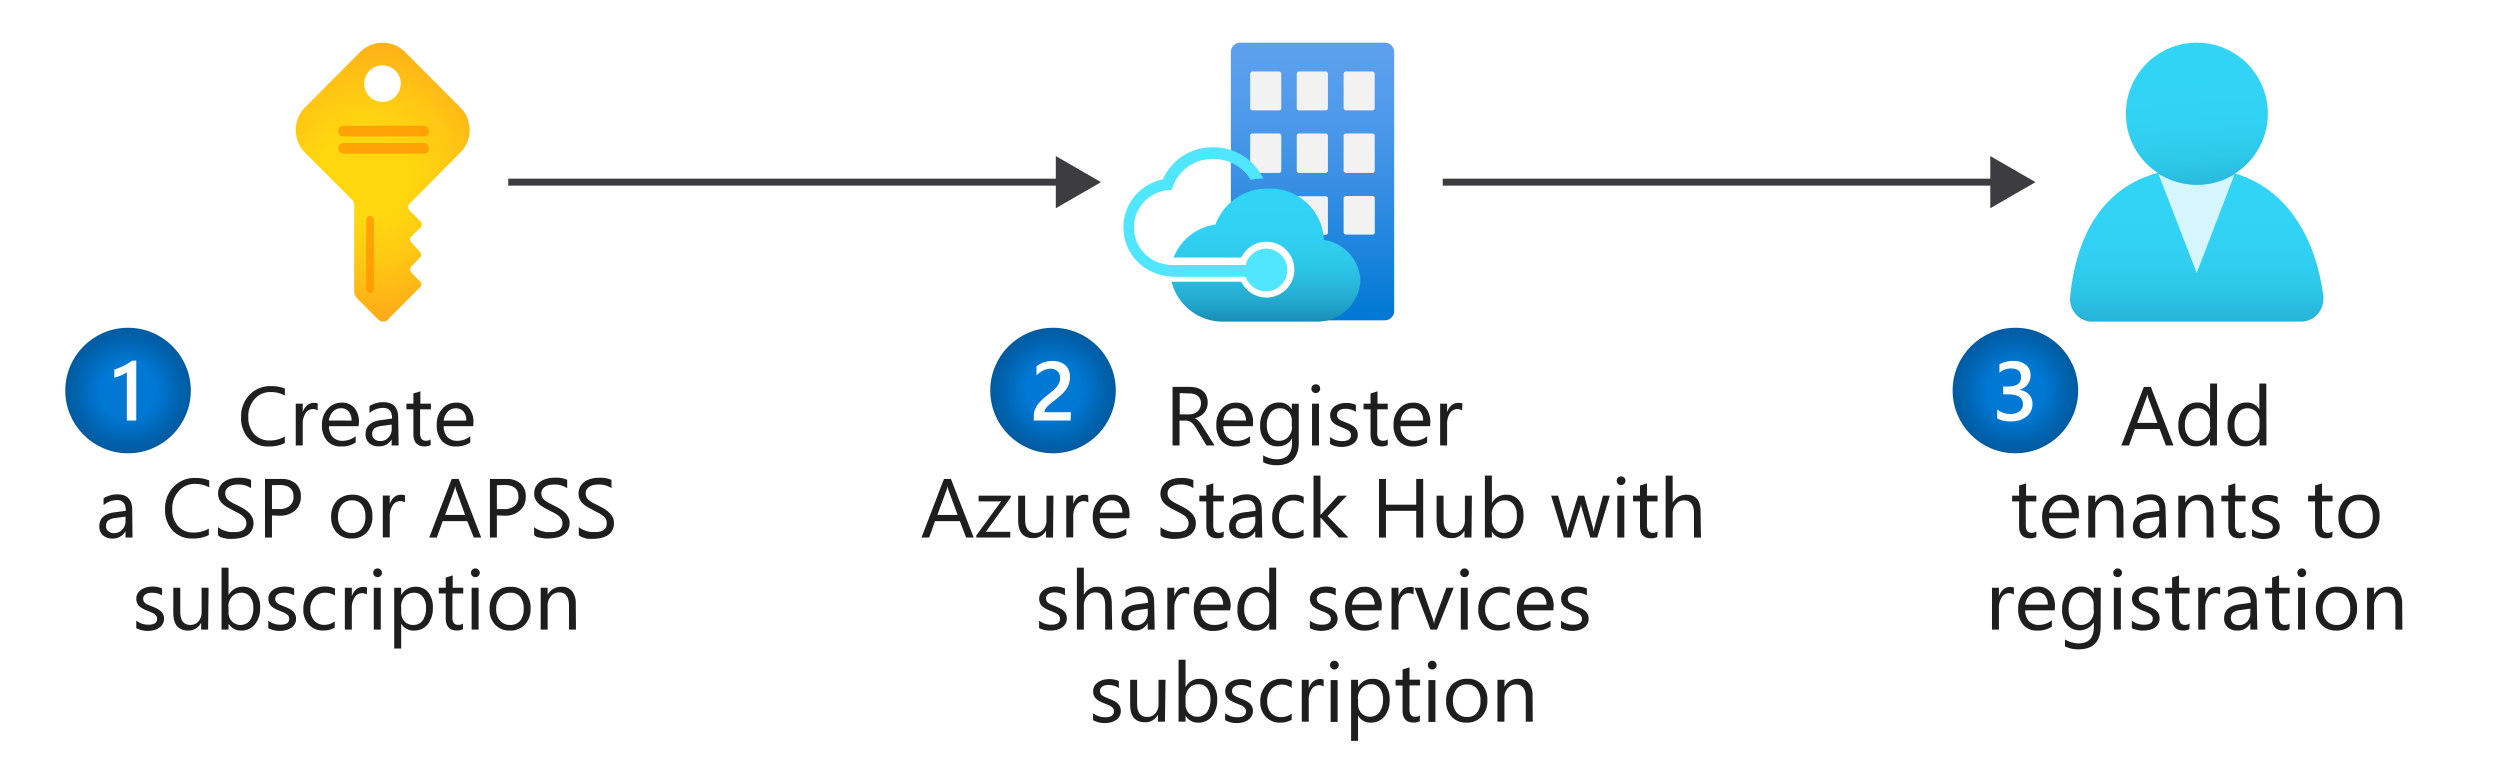 <svg xmlns="http://www.w3.org/2000/svg" xmlns:xlink="http://www.w3.org/1999/xlink" viewBox="0 0 358.49 110">
  <defs>
    <radialGradient id="radial-gradient" cx="18.36" cy="56" r="9" gradientUnits="userSpaceOnUse">
      <stop offset="0.45" stop-color="#0078d4"/>
      <stop offset="0.81" stop-color="#0063af"/>
      <stop offset="1" stop-color="#005ba1"/>
    </radialGradient>
    <radialGradient id="radial-gradient-2" cx="151" xlink:href="#radial-gradient"/>
    <radialGradient id="radial-gradient-3" cx="289" xlink:href="#radial-gradient"/>
    <radialGradient id="radial-gradient-4" cx="18.18" cy="439.47" r="24.8" gradientTransform="matrix(0.94, 0, 0, -0.94, 35.31, 438.32)" gradientUnits="userSpaceOnUse">
      <stop offset="0.27" stop-color="#ffd70f"/>
      <stop offset="0.49" stop-color="#ffcb12"/>
      <stop offset="0.88" stop-color="#feac19"/>
      <stop offset="1" stop-color="#fea11b"/>
    </radialGradient>
    <linearGradient id="linear-gradient" x1="188.18" y1="477.88" x2="188.18" y2="438.1" gradientTransform="matrix(1, 0, 0, -1, 0, 484)" gradientUnits="userSpaceOnUse">
      <stop offset="0" stop-color="#5ea0ef"/>
      <stop offset="0.18" stop-color="#559cec"/>
      <stop offset="0.47" stop-color="#3c91e5"/>
      <stop offset="0.84" stop-color="#1380da"/>
      <stop offset="1" stop-color="#0078d4"/>
    </linearGradient>
    <linearGradient id="linear-gradient-2" x1="181.53" y1="437.67" x2="181.53" y2="456.95" gradientTransform="matrix(1, 0, 0, -1, 0, 484)" gradientUnits="userSpaceOnUse">
      <stop offset="0" stop-color="#198ab3"/>
      <stop offset="0.14" stop-color="#22a5cb"/>
      <stop offset="0.3" stop-color="#29bade"/>
      <stop offset="0.47" stop-color="#2ec9eb"/>
      <stop offset="0.68" stop-color="#31d1f3"/>
      <stop offset="1" stop-color="#32d4f5"/>
    </linearGradient>
    <linearGradient id="linear-gradient-3" x1="315" y1="462.59" x2="315" y2="432.44" gradientTransform="matrix(1, 0, 0, -1, 0, 484)" gradientUnits="userSpaceOnUse">
      <stop offset="0.22" stop-color="#32d4f5"/>
      <stop offset="0.47" stop-color="#31d1f3"/>
      <stop offset="0.63" stop-color="#2ec9eb"/>
      <stop offset="0.77" stop-color="#29bade"/>
      <stop offset="0.89" stop-color="#22a5cb"/>
      <stop offset="1" stop-color="#198ab3"/>
    </linearGradient>
    <linearGradient id="linear-gradient-4" x1="314.13" y1="478.77" x2="316.33" y2="451.39" xlink:href="#linear-gradient-3"/>
  </defs>
  <g id="Shapes">
    <rect width="358.49" height="110" fill="#fff"/>
    <g>
      <line x1="72.88" y1="26.12" x2="152.5" y2="26.12" fill="none" stroke="#3c3c41" stroke-miterlimit="10"/>
      <polygon points="151.4 29.86 157.88 26.12 151.4 22.38 151.4 29.86" fill="#3c3c41"/>
    </g>
    <g>
      <line x1="206.88" y1="26.12" x2="286.5" y2="26.12" fill="none" stroke="#3c3c41" stroke-miterlimit="10"/>
      <polygon points="285.4 29.86 291.88 26.12 285.4 22.38 285.4 29.86" fill="#3c3c41"/>
    </g>
    <g>
      <circle cx="18.36" cy="56" r="9" fill="url(#radial-gradient)"/>
      <path d="M19.54,51.71V60.3H18.19V53.38a4.78,4.78,0,0,1-.8.44,5.5,5.5,0,0,1-1,.33V53c.23-.08.45-.15.66-.24s.42-.17.62-.27.41-.22.62-.34.43-.27.65-.43Z" fill="#fff"/>
    </g>
    <g>
      <circle cx="151" cy="56" r="9" fill="url(#radial-gradient-2)"/>
      <path d="M153.52,60.3h-5.28v-.65a2.67,2.67,0,0,1,.11-.75,3.5,3.5,0,0,1,.3-.65,3.54,3.54,0,0,1,.44-.58c.17-.18.35-.36.54-.53s.39-.33.59-.49l.58-.48c.18-.15.35-.3.5-.45a3.94,3.94,0,0,0,.38-.45,2.3,2.3,0,0,0,.24-.5,1.69,1.69,0,0,0,.09-.56,1.52,1.52,0,0,0-.1-.59,1.22,1.22,0,0,0-.29-.41,1.12,1.12,0,0,0-.44-.25,1.59,1.59,0,0,0-.55-.09,2.58,2.58,0,0,0-1,.24,3.67,3.67,0,0,0-1,.72v-1.3a3.85,3.85,0,0,1,.52-.34,3,3,0,0,1,.55-.24,2.68,2.68,0,0,1,.59-.14,3.47,3.47,0,0,1,.66-.05,3.33,3.33,0,0,1,1,.15,2.1,2.1,0,0,1,.79.44,1.89,1.89,0,0,1,.51.72,2.59,2.59,0,0,1,.18,1,2.86,2.86,0,0,1-.13.91,2.53,2.53,0,0,1-.36.76,3.5,3.5,0,0,1-.56.67c-.21.21-.46.43-.73.65l-.67.54a6.57,6.57,0,0,0-.61.51,2.78,2.78,0,0,0-.44.49.93.93,0,0,0-.16.51v0h3.79Z" fill="#fff"/>
    </g>
    <g>
      <circle cx="289" cy="56" r="9" fill="url(#radial-gradient-3)"/>
      <path d="M286.39,60V58.71a2.86,2.86,0,0,0,1.85.65,2.11,2.11,0,0,0,1.34-.38,1.22,1.22,0,0,0,.5-1c0-1-.73-1.43-2.18-1.43h-.65V55.43h.62c1.29,0,1.94-.45,1.94-1.35s-.51-1.24-1.52-1.24a2.42,2.42,0,0,0-1.58.61V52.24a4.05,4.05,0,0,1,2-.48,2.74,2.74,0,0,1,1.79.56,1.8,1.8,0,0,1,.67,1.44,2.06,2.06,0,0,1-1.68,2.14v0a2.23,2.23,0,0,1,1.43.63,1.93,1.93,0,0,1,.53,1.37,2.24,2.24,0,0,1-.85,1.83,3.44,3.44,0,0,1-2.24.69A3.83,3.83,0,0,1,286.39,60Z" fill="#fff"/>
    </g>
    <g>
      <path id="e3d1e58c-f78e-4fb5-9857-0c9331da9979" d="M66,21.89a4.6,4.6,0,0,0,0-6.5h0l-7.9-7.92a4.57,4.57,0,0,0-6.46,0l0,0h0l-7.9,7.92a4.64,4.64,0,0,0,0,6.5l6.66,6.65a1.36,1.36,0,0,1,.38.91V41.7a1.51,1.51,0,0,0,.44,1.1l3,3a1,1,0,0,0,1.41.05s0,0,0-.05l2.91-2.91h0l1.7-1.7a.57.57,0,0,0,0-.82l0,0L59,39.1a.66.66,0,0,1,0-.91l0,0,1.22-1.24a.57.57,0,0,0,0-.82l0,0L59,34.77a.61.61,0,0,1,0-.87l0,0,1.33-1.3a.59.59,0,0,0,0-.82l0,0L58.57,30v-.62ZM54.87,9.37A2.62,2.62,0,1,1,52.23,12,2.6,2.6,0,0,1,54.8,9.37h.07Z" fill="url(#radial-gradient-4)"/>
      <path id="a21a8f7a-61cc-4035-8449-e5c8fe4d4d5e" d="M52.78,41.9h0a.56.56,0,0,0,.76-.19.54.54,0,0,0,.08-.28V31.56a.59.59,0,0,0-.24-.49h0a.55.55,0,0,0-.77.15.59.59,0,0,0-.1.34v9.87A.61.61,0,0,0,52.78,41.9Z" fill="#ff9300" opacity="0.75" style="isolation: isolate"/>
      <rect id="ecd3189c-fb1e-4a0e-a2b6-ba2f11dda484" x="48.5" y="18.03" width="13" height="1.53" rx="0.71" fill="#ff9300" opacity="0.75" style="isolation: isolate"/>
      <rect id="a1949a3c-4818-4bd1-b236-0d970b92fc62" x="48.5" y="20.51" width="13" height="1.53" rx="0.71" fill="#ff9300" opacity="0.75" style="isolation: isolate"/>
    </g>
    <g id="b1186d34-5ca3-4e43-992d-40ecef5e891b">
      <g>
        <path d="M198.54,6.12H177.85a1.34,1.34,0,0,0-1.35,1.32V36.93a24.78,24.78,0,0,1,3.36-2.37h3.92L186,37.45v4.37l-2.74,2-3.8-.47-2.91-2.74v4a1.34,1.34,0,0,0,1.35,1.32h20.69a1.33,1.33,0,0,0,1.33-1.32V7.44A1.33,1.33,0,0,0,198.54,6.12Z" fill="url(#linear-gradient)"/>
        <path id="af47f827-8b1b-4acd-8974-8eafe35490c9" d="M179.6,10.25h3.8a.33.33,0,0,1,.33.33h0V15.5a.33.33,0,0,1-.33.33h-3.8a.33.33,0,0,1-.33-.33h0V10.58a.33.33,0,0,1,.33-.33Zm6.68,0h3.81a.33.33,0,0,1,.33.33h0V15.5a.33.33,0,0,1-.33.33h-3.81a.33.33,0,0,1-.33-.33h0V10.58a.33.33,0,0,1,.33-.33Zm6.71,0h3.81a.33.33,0,0,1,.33.33h0V15.5a.33.33,0,0,1-.33.33H193a.33.33,0,0,1-.33-.33h0V10.58a.33.33,0,0,1,.33-.33ZM179.6,19.14h3.8a.33.33,0,0,1,.33.33h0v5a.33.33,0,0,1-.33.33h-3.8a.33.33,0,0,1-.33-.33h0V19.52a.32.32,0,0,1,.28-.38Zm6.68,0h3.81a.33.33,0,0,1,.33.33h0v5a.33.33,0,0,1-.33.33h-3.81a.33.33,0,0,1-.33-.33h0V19.52a.34.34,0,0,1,.28-.38Zm6.71,0h3.81a.33.33,0,0,1,.33.33h0v5a.33.33,0,0,1-.33.33H193a.33.33,0,0,1-.33-.33h0V19.52a.33.33,0,0,1,.28-.38Zm-13.39,9h3.8a.34.34,0,0,1,.33.34h0v4.86a.33.33,0,0,1-.33.33h-3.8a.33.33,0,0,1-.33-.33V28.45A.33.33,0,0,1,179.6,28.11Zm6.68,0h3.81a.34.34,0,0,1,.33.34h0v4.86a.33.33,0,0,1-.33.33h-3.81a.33.33,0,0,1-.33-.33h0V28.45A.34.34,0,0,1,186.28,28.11Zm0,8.94h3.81a.33.33,0,0,1,.33.33h0v7.27a.33.33,0,0,1-.33.33h-3.81a.33.33,0,0,1-.33-.33V37.38a.33.33,0,0,1,.33-.33ZM193,28.11h3.81a.34.34,0,0,1,.33.34h0v4.86a.33.33,0,0,1-.33.33H193a.33.33,0,0,1-.33-.33h0V28.45A.34.34,0,0,1,193,28.11Z" fill="#f2f2f2"/>
        <path d="M181.58,35.67A3.07,3.07,0,0,0,178.65,38H168a6.61,6.61,0,0,0-.19,1.53v.14h10.82a3,3,0,1,0,2.93-4Z" fill="#50e6ff"/>
        <path d="M189.85,34.4a7.7,7.7,0,0,0-8-7.35,7.88,7.88,0,0,0-7.56,5.15,7.53,7.53,0,0,0-6,4.73H178A4,4,0,1,1,178,40.4H168a7.56,7.56,0,0,0,7.51,5.72h13.42a6.22,6.22,0,0,0,6.14-5.72A6.13,6.13,0,0,0,189.85,34.4Z" fill="url(#linear-gradient-2)"/>
        <path d="M181.58,35.67A3.07,3.07,0,0,0,178.65,38H168a5.91,5.91,0,0,1-1.11-.14,5.36,5.36,0,0,1,.59-10.59H168l.17-.47a6,6,0,0,1,5.81-4,6.22,6.22,0,0,1,5.38,3,7.11,7.11,0,0,1,1.78-.21,7.87,7.87,0,0,0-7.09-4.47,7.74,7.74,0,0,0-7.3,4.61,7,7,0,0,0-.55,13.61h0a4.87,4.87,0,0,0,1.73.28h10.7a3.05,3.05,0,1,0,2.93-3.95Z" fill="#50e6ff"/>
      </g>
    </g>
    <g>
      <path d="M329.93,46.12a3.23,3.23,0,0,0,3.23-3.22h0a1.21,1.21,0,0,0,0-.38C331.87,32.36,326.11,24.1,315,24.1s-17,7-18.15,18.44a3.25,3.25,0,0,0,2.87,3.58h30.21Z" fill="url(#linear-gradient-3)"/>
      <path d="M315,26.5a10.17,10.17,0,0,1-5.51-1.63L315,39.14,320.42,25A10.07,10.07,0,0,1,315,26.5Z" fill="#fff" opacity="0.8" style="isolation: isolate"/>
      <circle cx="315.02" cy="16.3" r="10.18" fill="url(#linear-gradient-4)"/>
    </g>
  </g>
  <g id="Text">
    <g>
      <path d="M40.84,63.53a5,5,0,0,1-2.32.49,3.75,3.75,0,0,1-2.88-1.15,4.3,4.3,0,0,1-1.07-3,4.47,4.47,0,0,1,1.21-3.26,4.1,4.1,0,0,1,3.07-1.24,5,5,0,0,1,2,.35v1a4.12,4.12,0,0,0-2-.5,3,3,0,0,0-2.34,1,3.62,3.62,0,0,0-.9,2.58,3.49,3.49,0,0,0,.84,2.45,2.87,2.87,0,0,0,2.2.91,4.21,4.21,0,0,0,2.2-.56Z" fill="#1e1e1e"/>
      <path d="M45.55,58.86a1.18,1.18,0,0,0-.73-.2,1.25,1.25,0,0,0-1,.58,2.74,2.74,0,0,0-.41,1.58v3.06h-1v-6h1v1.24h0a2.17,2.17,0,0,1,.63-1,1.44,1.44,0,0,1,.94-.35,1.52,1.52,0,0,1,.58.08Z" fill="#1e1e1e"/>
      <path d="M51.41,61.12H47.18a2.23,2.23,0,0,0,.53,1.55,1.88,1.88,0,0,0,1.42.54A3,3,0,0,0,51,62.55v.9a3.53,3.53,0,0,1-2.1.57,2.53,2.53,0,0,1-2-.81,3.34,3.34,0,0,1-.73-2.3A3.29,3.29,0,0,1,47,58.62a2.58,2.58,0,0,1,2-.88,2.29,2.29,0,0,1,1.83.76,3.19,3.19,0,0,1,.64,2.12Zm-1-.81A2,2,0,0,0,50,59a1.4,1.4,0,0,0-1.1-.46,1.54,1.54,0,0,0-1.16.49,2.21,2.21,0,0,0-.58,1.27Z" fill="#1e1e1e"/>
      <path d="M57.16,63.88h-1V63h0A2,2,0,0,1,54.33,64a1.93,1.93,0,0,1-1.4-.47,1.65,1.65,0,0,1-.51-1.26c0-1.12.66-1.77,2-2l1.8-.25c0-1-.41-1.53-1.24-1.53a3,3,0,0,0-2,.74v-1a3.73,3.73,0,0,1,2-.56c1.41,0,2.12.75,2.12,2.24Zm-1-3-1.45.2a2.35,2.35,0,0,0-1,.33,1,1,0,0,0-.34.84.93.93,0,0,0,.32.72,1.22,1.22,0,0,0,.83.27,1.51,1.51,0,0,0,1.18-.5,1.77,1.77,0,0,0,.47-1.26Z" fill="#1e1e1e"/>
      <path d="M61.75,63.82a1.76,1.76,0,0,1-.89.19c-1,0-1.58-.58-1.58-1.76V58.7h-1v-.82h1V56.42l1-.31v1.77h1.51v.82H60.24v3.38a1.41,1.41,0,0,0,.21.87.81.81,0,0,0,.68.25.94.94,0,0,0,.62-.2Z" fill="#1e1e1e"/>
      <path d="M67.86,61.12H63.62a2.28,2.28,0,0,0,.54,1.55,1.88,1.88,0,0,0,1.42.54,2.94,2.94,0,0,0,1.86-.66v.9a3.47,3.47,0,0,1-2.09.57,2.56,2.56,0,0,1-2-.81,3.39,3.39,0,0,1-.72-2.3,3.29,3.29,0,0,1,.79-2.29,2.58,2.58,0,0,1,2-.88,2.27,2.27,0,0,1,1.82.76,3.2,3.2,0,0,1,.65,2.12Zm-1-.81a1.91,1.91,0,0,0-.4-1.3,1.39,1.39,0,0,0-1.1-.46,1.54,1.54,0,0,0-1.15.49,2.22,2.22,0,0,0-.59,1.27Z" fill="#1e1e1e"/>
      <path d="M19,77.08H18v-.93h0a2,2,0,0,1-1.85,1.07,2,2,0,0,1-1.4-.47,1.65,1.65,0,0,1-.51-1.26c0-1.12.66-1.77,2-2l1.8-.25c0-1-.41-1.53-1.24-1.53a3,3,0,0,0-1.95.74v-1a3.76,3.76,0,0,1,2-.56c1.41,0,2.11.75,2.11,2.24Zm-1-3-1.45.2a2.25,2.25,0,0,0-1,.33,1,1,0,0,0-.34.84.92.92,0,0,0,.31.72,1.24,1.24,0,0,0,.83.28,1.52,1.52,0,0,0,1.18-.51A1.73,1.73,0,0,0,18,74.65Z" fill="#1e1e1e"/>
      <path d="M29.94,76.73a4.92,4.92,0,0,1-2.32.49,3.72,3.72,0,0,1-2.87-1.15,4.26,4.26,0,0,1-1.08-3,4.47,4.47,0,0,1,1.21-3.26A4.11,4.11,0,0,1,28,68.54a5,5,0,0,1,2,.35v1a4.09,4.09,0,0,0-2-.5,3,3,0,0,0-2.34,1A3.62,3.62,0,0,0,24.7,73a3.49,3.49,0,0,0,.84,2.45,2.86,2.86,0,0,0,2.21.91,4.2,4.2,0,0,0,2.19-.56Z" fill="#1e1e1e"/>
      <path d="M31.26,76.74V75.58a2,2,0,0,0,.47.32,5.19,5.19,0,0,0,.59.24,6.23,6.23,0,0,0,.62.15,4,4,0,0,0,.57,0A2.22,2.22,0,0,0,34.87,76a1.14,1.14,0,0,0,.45-1,1.15,1.15,0,0,0-.15-.59,1.64,1.64,0,0,0-.42-.46,3.91,3.91,0,0,0-.62-.4l-.78-.4-.82-.45a3.81,3.81,0,0,1-.66-.5,2.24,2.24,0,0,1-.44-.63,2.13,2.13,0,0,1,.09-1.81,2.24,2.24,0,0,1,.66-.71,3.08,3.08,0,0,1,.94-.41,4.24,4.24,0,0,1,1.07-.13,4.11,4.11,0,0,1,1.81.3V70a3.26,3.26,0,0,0-1.91-.52,2.88,2.88,0,0,0-.65.07,1.69,1.69,0,0,0-.57.22,1.18,1.18,0,0,0-.41.39,1,1,0,0,0-.16.59,1.18,1.18,0,0,0,.12.55,1.41,1.41,0,0,0,.35.43,4.69,4.69,0,0,0,.57.38l.78.39c.3.15.59.31.86.47a4.46,4.46,0,0,1,.71.55,2.53,2.53,0,0,1,.48.66,1.84,1.84,0,0,1,.18.83,2,2,0,0,1-.9,1.75,3,3,0,0,1-1,.39,5.24,5.24,0,0,1-1.14.12l-.49,0q-.3,0-.6-.09a4.91,4.91,0,0,1-.58-.15A1.72,1.72,0,0,1,31.26,76.74Z" fill="#1e1e1e"/>
      <path d="M39,73.91v3.17H38v-8.4h2.31a3,3,0,0,1,2.09.66,2.34,2.34,0,0,1,.74,1.85,2.54,2.54,0,0,1-.82,2,3.19,3.19,0,0,1-2.23.76Zm0-4.34V73h1a2.28,2.28,0,0,0,1.55-.47,1.64,1.64,0,0,0,.54-1.31c0-1.11-.66-1.67-2-1.67Z" fill="#1e1e1e"/>
      <path d="M50.41,77.22a2.76,2.76,0,0,1-2.12-.84,3.11,3.11,0,0,1-.8-2.23,3.26,3.26,0,0,1,.83-2.36,3,3,0,0,1,2.23-.85,2.73,2.73,0,0,1,2.1.83,3.27,3.27,0,0,1,.75,2.29,3.23,3.23,0,0,1-.81,2.3A2.83,2.83,0,0,1,50.41,77.22Zm.07-5.47a1.8,1.8,0,0,0-1.46.63,2.59,2.59,0,0,0-.54,1.74A2.46,2.46,0,0,0,49,75.8a1.85,1.85,0,0,0,1.46.62,1.76,1.76,0,0,0,1.43-.61,2.58,2.58,0,0,0,.5-1.72,2.62,2.62,0,0,0-.5-1.73A1.73,1.73,0,0,0,50.48,71.75Z" fill="#1e1e1e"/>
      <path d="M58.06,72.06a1.16,1.16,0,0,0-.72-.2,1.24,1.24,0,0,0-1,.58A2.67,2.67,0,0,0,55.89,74v3.06h-1v-6h1v1.24h0a2.08,2.08,0,0,1,.62-1,1.49,1.49,0,0,1,1-.35,1.44,1.44,0,0,1,.57.08Z" fill="#1e1e1e"/>
      <path d="M69,77.08H67.94L67,74.73H63.48l-.84,2.35H61.55l3.22-8.4h1Zm-2.3-3.24L65.4,70.26a4.39,4.39,0,0,1-.13-.56h0a3.13,3.13,0,0,1-.13.56l-1.31,3.58Z" fill="#1e1e1e"/>
      <path d="M71.25,73.91v3.17h-1v-8.4h2.31a3,3,0,0,1,2.09.66,2.34,2.34,0,0,1,.74,1.85,2.54,2.54,0,0,1-.82,2,3.19,3.19,0,0,1-2.23.76Zm0-4.34V73h1a2.28,2.28,0,0,0,1.55-.47,1.64,1.64,0,0,0,.54-1.31c0-1.11-.66-1.67-2-1.67Z" fill="#1e1e1e"/>
      <path d="M76.59,76.74V75.58a1.91,1.91,0,0,0,.48.32,5,5,0,0,0,.58.24c.21.06.41.11.62.15a4.13,4.13,0,0,0,.58,0A2.2,2.2,0,0,0,80.2,76a1.14,1.14,0,0,0,.45-1,1.15,1.15,0,0,0-.15-.59,1.76,1.76,0,0,0-.41-.46,4.57,4.57,0,0,0-.63-.4l-.77-.4c-.3-.15-.57-.3-.82-.45a3.54,3.54,0,0,1-.67-.5,2.47,2.47,0,0,1-.44-.63,1.88,1.88,0,0,1-.16-.82,2,2,0,0,1,.25-1,2.17,2.17,0,0,1,.67-.71,3,3,0,0,1,.93-.41,4.29,4.29,0,0,1,1.07-.13,4.08,4.08,0,0,1,1.81.3V70a3.24,3.24,0,0,0-1.91-.52,2.88,2.88,0,0,0-.65.07,1.78,1.78,0,0,0-.57.22,1.27,1.27,0,0,0-.41.39,1.1,1.1,0,0,0-.16.59,1.18,1.18,0,0,0,.12.55,1.31,1.31,0,0,0,.36.43,3.51,3.51,0,0,0,.57.38l.77.39c.31.15.59.31.86.47a4,4,0,0,1,.71.55,2.53,2.53,0,0,1,.48.66,1.84,1.84,0,0,1,.18.83A2.09,2.09,0,0,1,81.44,76a1.93,1.93,0,0,1-.66.7,2.8,2.8,0,0,1-1,.39,5.24,5.24,0,0,1-1.14.12l-.49,0-.6-.09A4.74,4.74,0,0,1,77,77,1.81,1.81,0,0,1,76.59,76.74Z" fill="#1e1e1e"/>
      <path d="M83,76.74V75.58a2.36,2.36,0,0,0,.48.32,5.19,5.19,0,0,0,.59.24,6.23,6.23,0,0,0,.62.15,3.88,3.88,0,0,0,.57,0A2.22,2.22,0,0,0,86.58,76,1.13,1.13,0,0,0,87,75a1.15,1.15,0,0,0-.14-.59,1.64,1.64,0,0,0-.42-.46,3.91,3.91,0,0,0-.62-.4l-.78-.4-.82-.45a3.81,3.81,0,0,1-.66-.5,2.05,2.05,0,0,1-.44-.63,2.13,2.13,0,0,1,.09-1.81,2.24,2.24,0,0,1,.66-.71,3.13,3.13,0,0,1,.93-.41,4.29,4.29,0,0,1,1.07-.13,4,4,0,0,1,1.81.3V70a3.22,3.22,0,0,0-1.91-.52,2.79,2.79,0,0,0-.64.07,1.69,1.69,0,0,0-.57.22,1.18,1.18,0,0,0-.41.39,1,1,0,0,0-.16.59,1.18,1.18,0,0,0,.12.55,1.41,1.41,0,0,0,.35.43,4.69,4.69,0,0,0,.57.38l.78.39c.3.15.59.31.86.47a4.36,4.36,0,0,1,.7.55,2.36,2.36,0,0,1,.49.66,1.84,1.84,0,0,1,.18.83,2,2,0,0,1-.9,1.75,2.94,2.94,0,0,1-1,.39,5.09,5.09,0,0,1-1.13.12l-.49,0q-.3,0-.6-.09A4.45,4.45,0,0,1,83.4,77,2,2,0,0,1,83,76.74Z" fill="#1e1e1e"/>
      <path d="M19.54,90.07V89a2.82,2.82,0,0,0,1.73.58q1.26,0,1.26-.84a.78.78,0,0,0-.11-.41,1,1,0,0,0-.29-.29,1.76,1.76,0,0,0-.43-.23l-.54-.22a5.16,5.16,0,0,1-.7-.32,2,2,0,0,1-.5-.36,1.29,1.29,0,0,1-.31-.46,1.57,1.57,0,0,1-.1-.6,1.44,1.44,0,0,1,.19-.75,1.7,1.7,0,0,1,.52-.55,2.71,2.71,0,0,1,.73-.33,3.49,3.49,0,0,1,.86-.11,3.45,3.45,0,0,1,1.39.27v1A2.78,2.78,0,0,0,21.72,85a1.83,1.83,0,0,0-.49.06,1.06,1.06,0,0,0-.37.18.66.66,0,0,0-.24.26.69.69,0,0,0-.09.34.78.78,0,0,0,.34.68,2.11,2.11,0,0,0,.4.22l.53.22a6.85,6.85,0,0,1,.71.31,2.82,2.82,0,0,1,.54.36,1.6,1.6,0,0,1,.35.47,1.54,1.54,0,0,1,.12.63,1.5,1.5,0,0,1-.2.77,1.74,1.74,0,0,1-.53.55,2.43,2.43,0,0,1-.75.32,3.82,3.82,0,0,1-.9.1A3.47,3.47,0,0,1,19.54,90.07Z" fill="#1e1e1e"/>
      <path d="M29.84,90.28h-1v-1h0A2,2,0,0,1,27,90.42c-1.43,0-2.15-.85-2.15-2.55V84.28h1v3.44c0,1.26.48,1.89,1.45,1.89a1.48,1.48,0,0,0,1.16-.51,2,2,0,0,0,.45-1.36V84.28h1Z" fill="#1e1e1e"/>
      <path d="M32.77,89.42h0v.86h-1V81.4h1v3.94h0a2.26,2.26,0,0,1,2.07-1.2,2.2,2.2,0,0,1,1.81.81,3.33,3.33,0,0,1,.65,2.16,3.72,3.72,0,0,1-.73,2.41,2.45,2.45,0,0,1-2,.9A2,2,0,0,1,32.77,89.42Zm0-2.42v.83a1.77,1.77,0,0,0,.49,1.27A1.73,1.73,0,0,0,35.82,89a3.09,3.09,0,0,0,.5-1.86,2.41,2.41,0,0,0-.47-1.57A1.51,1.51,0,0,0,34.6,85a1.73,1.73,0,0,0-1.35.58A2.16,2.16,0,0,0,32.74,87Z" fill="#1e1e1e"/>
      <path d="M38.47,90.07V89a2.84,2.84,0,0,0,1.73.58c.85,0,1.27-.28,1.27-.84a.78.78,0,0,0-.11-.41,1,1,0,0,0-.29-.29,1.83,1.83,0,0,0-.44-.23l-.53-.22a5.16,5.16,0,0,1-.7-.32,2.21,2.21,0,0,1-.51-.36,1.41,1.41,0,0,1-.3-.46,1.57,1.57,0,0,1-.1-.6,1.44,1.44,0,0,1,.19-.75,1.78,1.78,0,0,1,.51-.55,2.77,2.77,0,0,1,.74-.33,3.59,3.59,0,0,1,2.25.16v1A2.79,2.79,0,0,0,40.65,85a1.75,1.75,0,0,0-.48.06,1,1,0,0,0-.37.18.66.66,0,0,0-.24.26.69.69,0,0,0-.09.34.82.82,0,0,0,.09.4.78.78,0,0,0,.24.28,2.48,2.48,0,0,0,.4.22l.54.22a6.85,6.85,0,0,1,.71.31,2.82,2.82,0,0,1,.54.36,1.41,1.41,0,0,1,.34.47,1.54,1.54,0,0,1,.12.63,1.49,1.49,0,0,1-.19.77,1.74,1.74,0,0,1-.53.55,2.54,2.54,0,0,1-.75.32,3.82,3.82,0,0,1-.9.1A3.54,3.54,0,0,1,38.47,90.07Z" fill="#1e1e1e"/>
      <path d="M48,90a3.19,3.19,0,0,1-1.64.41,2.68,2.68,0,0,1-2.07-.83,3,3,0,0,1-.79-2.17A3.32,3.32,0,0,1,44.37,85a3,3,0,0,1,2.27-.9,3.09,3.09,0,0,1,1.39.3v1A2.45,2.45,0,0,0,46.6,85a1.93,1.93,0,0,0-1.51.66,2.52,2.52,0,0,0-.59,1.73A2.41,2.41,0,0,0,45.06,89a1.91,1.91,0,0,0,1.48.6A2.39,2.39,0,0,0,48,89.09Z" fill="#1e1e1e"/>
      <path d="M52.6,85.26a1.18,1.18,0,0,0-.73-.2,1.22,1.22,0,0,0-1,.58,2.67,2.67,0,0,0-.42,1.58v3.06h-1v-6h1v1.24h0a2.08,2.08,0,0,1,.62-1,1.47,1.47,0,0,1,1-.35,1.44,1.44,0,0,1,.57.08Z" fill="#1e1e1e"/>
      <path d="M54.14,82.76a.59.59,0,0,1-.44-.18.57.57,0,0,1-.18-.44.61.61,0,0,1,.18-.45.59.59,0,0,1,.44-.18.6.6,0,0,1,.44.18.58.58,0,0,1,.19.45.58.58,0,0,1-.19.44A.6.6,0,0,1,54.14,82.76Zm.46,7.52h-1v-6h1Z" fill="#1e1e1e"/>
      <path d="M57.53,89.42h0V93h-1V84.28h1v1.06h0a2.29,2.29,0,0,1,2.08-1.2,2.19,2.19,0,0,1,1.81.81,3.33,3.33,0,0,1,.65,2.16,3.72,3.72,0,0,1-.73,2.41,2.46,2.46,0,0,1-2,.9A2,2,0,0,1,57.53,89.42Zm0-2.42v.83A1.81,1.81,0,0,0,58,89.1a1.64,1.64,0,0,0,1.23.51A1.62,1.62,0,0,0,60.59,89a3.09,3.09,0,0,0,.5-1.86,2.41,2.41,0,0,0-.47-1.57A1.52,1.52,0,0,0,59.37,85a1.73,1.73,0,0,0-1.35.58A2.16,2.16,0,0,0,57.51,87Z" fill="#1e1e1e"/>
      <path d="M66.39,90.22a1.82,1.82,0,0,1-.9.19c-1,0-1.57-.58-1.57-1.76V85.1h-1v-.82h1V82.82l1-.31v1.77h1.51v.82H64.88v3.38a1.41,1.41,0,0,0,.2.87.82.82,0,0,0,.68.25,1,1,0,0,0,.63-.2Z" fill="#1e1e1e"/>
      <path d="M68.16,82.76a.62.62,0,0,1-.44-.18.57.57,0,0,1-.18-.44.61.61,0,0,1,.18-.45.62.62,0,0,1,.44-.18.61.61,0,0,1,.45.18.62.62,0,0,1,0,.89A.61.61,0,0,1,68.16,82.76Zm.47,7.52h-1v-6h1Z" fill="#1e1e1e"/>
      <path d="M73.09,90.42A2.79,2.79,0,0,1,71,89.58a3.1,3.1,0,0,1-.79-2.23A3.26,3.26,0,0,1,71,85a3,3,0,0,1,2.24-.85,2.69,2.69,0,0,1,2.09.83,3.27,3.27,0,0,1,.75,2.29,3.23,3.23,0,0,1-.81,2.3A2.81,2.81,0,0,1,73.09,90.42ZM73.16,85a1.84,1.84,0,0,0-1.47.63,2.59,2.59,0,0,0-.54,1.74A2.41,2.41,0,0,0,71.7,89a1.85,1.85,0,0,0,1.46.61,1.77,1.77,0,0,0,1.43-.6,2.63,2.63,0,0,0,.5-1.72,2.68,2.68,0,0,0-.5-1.73A1.74,1.74,0,0,0,73.16,85Z" fill="#1e1e1e"/>
      <path d="M82.59,90.28h-1V86.86c0-1.27-.47-1.91-1.4-1.91a1.52,1.52,0,0,0-1.19.54,2,2,0,0,0-.47,1.37v3.42h-1v-6h1v1h0a2.17,2.17,0,0,1,2-1.14,1.83,1.83,0,0,1,1.51.64,2.79,2.79,0,0,1,.52,1.83Z" fill="#1e1e1e"/>
    </g>
    <g>
      <path d="M174.17,63.88H173l-1.4-2.35a4.9,4.9,0,0,0-.38-.56,1.92,1.92,0,0,0-.37-.38,1.14,1.14,0,0,0-.41-.21,1.53,1.53,0,0,0-.49-.07h-.81v3.57h-1v-8.4h2.51a3.64,3.64,0,0,1,1,.14,2.23,2.23,0,0,1,.81.42,2,2,0,0,1,.53.7,2.58,2.58,0,0,1,.06,1.78,2.13,2.13,0,0,1-.37.66,2.37,2.37,0,0,1-.59.49,3,3,0,0,1-.77.31v0a2.58,2.58,0,0,1,.37.22,1.9,1.9,0,0,1,.29.28,3.58,3.58,0,0,1,.28.37c.09.14.2.3.31.49Zm-5-7.51v3.05h1.33a2.17,2.17,0,0,0,.69-.11,1.84,1.84,0,0,0,.54-.32,1.41,1.41,0,0,0,.35-.51,1.65,1.65,0,0,0,.13-.68,1.31,1.31,0,0,0-.43-1,1.91,1.91,0,0,0-1.27-.38Z" fill="#1e1e1e"/>
      <path d="M179.66,61.12h-4.23a2.23,2.23,0,0,0,.53,1.55,1.88,1.88,0,0,0,1.42.54,3,3,0,0,0,1.87-.66v.9a3.53,3.53,0,0,1-2.1.57,2.53,2.53,0,0,1-2-.81,3.34,3.34,0,0,1-.73-2.3,3.29,3.29,0,0,1,.79-2.29,2.58,2.58,0,0,1,2-.88,2.29,2.29,0,0,1,1.83.76,3.19,3.19,0,0,1,.64,2.12Zm-1-.81a2,2,0,0,0-.4-1.3,1.4,1.4,0,0,0-1.1-.46A1.54,1.54,0,0,0,176,59a2.21,2.21,0,0,0-.58,1.27Z" fill="#1e1e1e"/>
      <path d="M186.24,63.4q0,3.32-3.17,3.31a4.23,4.23,0,0,1-1.94-.42v-1a3.94,3.94,0,0,0,1.93.57c1.48,0,2.21-.79,2.21-2.36v-.65h0A2.25,2.25,0,0,1,183.19,64a2.22,2.22,0,0,1-1.8-.8,3.16,3.16,0,0,1-.69-2.14,3.78,3.78,0,0,1,.74-2.44,2.46,2.46,0,0,1,2-.9,2,2,0,0,1,1.8,1h0v-.83h1Zm-1-2.23v-.88a1.73,1.73,0,0,0-.48-1.23,1.58,1.58,0,0,0-1.2-.51,1.68,1.68,0,0,0-1.4.65,2.91,2.91,0,0,0-.5,1.81,2.48,2.48,0,0,0,.48,1.6,1.56,1.56,0,0,0,1.28.6,1.69,1.69,0,0,0,1.32-.57A2.12,2.12,0,0,0,185.27,61.17Z" fill="#1e1e1e"/>
      <path d="M188.67,56.36a.6.6,0,0,1-.44-.18.57.57,0,0,1-.18-.44.61.61,0,0,1,.18-.45.6.6,0,0,1,.44-.18.61.61,0,0,1,.45.18.62.62,0,0,1,0,.89A.61.61,0,0,1,188.67,56.36Zm.47,7.52h-1v-6h1Z" fill="#1e1e1e"/>
      <path d="M190.72,63.67v-1a2.84,2.84,0,0,0,1.73.58c.85,0,1.27-.28,1.27-.84a.78.78,0,0,0-.11-.41,1,1,0,0,0-.29-.29,1.83,1.83,0,0,0-.44-.23l-.53-.22a5.16,5.16,0,0,1-.7-.32,2.21,2.21,0,0,1-.51-.36,1.41,1.41,0,0,1-.3-.46,1.57,1.57,0,0,1-.1-.6,1.44,1.44,0,0,1,.19-.75,1.78,1.78,0,0,1,.51-.55,2.77,2.77,0,0,1,.74-.33,3.59,3.59,0,0,1,2.25.16v1a2.79,2.79,0,0,0-1.53-.43,1.75,1.75,0,0,0-.48.06,1,1,0,0,0-.37.18.66.66,0,0,0-.24.26.69.69,0,0,0-.09.34.82.82,0,0,0,.09.4.78.78,0,0,0,.24.28,2.48,2.48,0,0,0,.4.22l.54.22a6.85,6.85,0,0,1,.71.31,2.82,2.82,0,0,1,.54.36,1.41,1.41,0,0,1,.34.47,1.54,1.54,0,0,1,.12.63,1.49,1.49,0,0,1-.19.77,1.74,1.74,0,0,1-.53.55,2.54,2.54,0,0,1-.75.32,3.82,3.82,0,0,1-.9.1A3.54,3.54,0,0,1,190.72,63.67Z" fill="#1e1e1e"/>
      <path d="M199,63.82a1.76,1.76,0,0,1-.89.19c-1.06,0-1.58-.58-1.58-1.76V58.7h-1v-.82h1V56.42l1-.31v1.77H199v.82h-1.51v3.38a1.41,1.41,0,0,0,.21.87.8.8,0,0,0,.67.25A1,1,0,0,0,199,63Z" fill="#1e1e1e"/>
      <path d="M205.07,61.12h-4.24a2.28,2.28,0,0,0,.54,1.55,1.87,1.87,0,0,0,1.42.54,3,3,0,0,0,1.86-.66v.9a3.5,3.5,0,0,1-2.09.57,2.56,2.56,0,0,1-2-.81,3.39,3.39,0,0,1-.73-2.3,3.29,3.29,0,0,1,.8-2.29,2.58,2.58,0,0,1,2-.88,2.27,2.27,0,0,1,1.82.76,3.2,3.2,0,0,1,.65,2.12Zm-1-.81a1.91,1.91,0,0,0-.4-1.3,1.39,1.39,0,0,0-1.1-.46,1.54,1.54,0,0,0-1.15.49,2.22,2.22,0,0,0-.59,1.27Z" fill="#1e1e1e"/>
      <path d="M209.65,58.86a1.18,1.18,0,0,0-.73-.2,1.25,1.25,0,0,0-1,.58,2.74,2.74,0,0,0-.41,1.58v3.06h-1v-6h1v1.24h0a2.17,2.17,0,0,1,.63-1,1.47,1.47,0,0,1,1-.35,1.44,1.44,0,0,1,.57.08Z" fill="#1e1e1e"/>
      <path d="M139.62,77.08h-1.09l-.89-2.35h-3.56l-.84,2.35h-1.1l3.22-8.4h1Zm-2.3-3.24L136,70.26a2.44,2.44,0,0,1-.13-.56h0a3,3,0,0,1-.14.56l-1.31,3.58Z" fill="#1e1e1e"/>
      <path d="M144.91,71.36l-3.55,4.9h3.51v.82H140v-.3l3.55-4.88h-3.22v-.82h4.63Z" fill="#1e1e1e"/>
      <path d="M151,77.08h-1v-1h0a2,2,0,0,1-1.85,1.09c-1.43,0-2.15-.85-2.15-2.55V71.08h1v3.44c0,1.26.48,1.9,1.45,1.9a1.49,1.49,0,0,0,1.16-.52,2,2,0,0,0,.45-1.36V71.08h1Z" fill="#1e1e1e"/>
      <path d="M156.07,72.06a1.16,1.16,0,0,0-.72-.2,1.24,1.24,0,0,0-1,.58A2.67,2.67,0,0,0,153.9,74v3.06h-1v-6h1v1.24h0a2.08,2.08,0,0,1,.62-1,1.49,1.49,0,0,1,.95-.35,1.44,1.44,0,0,1,.57.08Z" fill="#1e1e1e"/>
      <path d="M161.94,74.32H157.7a2.28,2.28,0,0,0,.54,1.55,1.87,1.87,0,0,0,1.42.55,3,3,0,0,0,1.86-.67v.9a3.5,3.5,0,0,1-2.09.57,2.56,2.56,0,0,1-2-.81,3.39,3.39,0,0,1-.73-2.3,3.29,3.29,0,0,1,.8-2.29,2.58,2.58,0,0,1,2-.88,2.27,2.27,0,0,1,1.82.76,3.2,3.2,0,0,1,.65,2.12Zm-1-.81a2,2,0,0,0-.4-1.3,1.39,1.39,0,0,0-1.1-.46,1.52,1.52,0,0,0-1.15.49,2.22,2.22,0,0,0-.59,1.27Z" fill="#1e1e1e"/>
      <path d="M166.41,76.74V75.58a2.36,2.36,0,0,0,.48.32,5.19,5.19,0,0,0,.59.24,6.23,6.23,0,0,0,.62.15,3.88,3.88,0,0,0,.57,0A2.24,2.24,0,0,0,170,76a1.27,1.27,0,0,0,.29-1.56,1.47,1.47,0,0,0-.41-.46,3.91,3.91,0,0,0-.62-.4l-.78-.4c-.29-.15-.57-.3-.82-.45a3.81,3.81,0,0,1-.66-.5,2.05,2.05,0,0,1-.44-.63,2.13,2.13,0,0,1,.09-1.81,2.24,2.24,0,0,1,.66-.71,3,3,0,0,1,.93-.41,4.29,4.29,0,0,1,1.07-.13,4.08,4.08,0,0,1,1.81.3V70a3.22,3.22,0,0,0-1.91-.52,2.79,2.79,0,0,0-.64.07,1.75,1.75,0,0,0-.58.22,1.38,1.38,0,0,0-.41.39,1.1,1.1,0,0,0-.15.59,1.18,1.18,0,0,0,.12.55,1.28,1.28,0,0,0,.35.43,4.69,4.69,0,0,0,.57.38l.78.39c.3.15.58.31.85.47a4,4,0,0,1,.71.55,2.36,2.36,0,0,1,.49.66,1.84,1.84,0,0,1,.18.83,2.09,2.09,0,0,1-.25,1.05,2,2,0,0,1-.65.7,2.94,2.94,0,0,1-1,.39,5.15,5.15,0,0,1-1.13.12l-.5,0-.59-.09a4.45,4.45,0,0,1-.58-.15A2,2,0,0,1,166.41,76.74Z" fill="#1e1e1e"/>
      <path d="M175.45,77a1.82,1.82,0,0,1-.9.19c-1.05,0-1.57-.58-1.57-1.76V71.9h-1v-.82h1V69.62l1-.31v1.77h1.51v.82h-1.51v3.38a1.49,1.49,0,0,0,.2.87.83.83,0,0,0,.68.25,1,1,0,0,0,.63-.2Z" fill="#1e1e1e"/>
      <path d="M181,77.08h-1v-.93h0a2,2,0,0,1-1.84,1.07,2,2,0,0,1-1.41-.47,1.68,1.68,0,0,1-.5-1.26c0-1.12.66-1.77,2-2l1.8-.25c0-1-.42-1.53-1.24-1.53a3,3,0,0,0-2,.74v-1a3.76,3.76,0,0,1,2-.56c1.41,0,2.12.75,2.12,2.24Zm-1-3-1.45.2a2.3,2.3,0,0,0-1,.33,1,1,0,0,0-.34.84,1,1,0,0,0,.31.72,1.25,1.25,0,0,0,.84.28,1.52,1.52,0,0,0,1.18-.51,1.77,1.77,0,0,0,.47-1.26Z" fill="#1e1e1e"/>
      <path d="M186.93,76.81a3.19,3.19,0,0,1-1.64.41,2.68,2.68,0,0,1-2.07-.83,3,3,0,0,1-.79-2.17,3.32,3.32,0,0,1,.85-2.38,3,3,0,0,1,2.26-.9,3.1,3.1,0,0,1,1.4.3v1a2.47,2.47,0,0,0-1.43-.47,1.93,1.93,0,0,0-1.51.66,2.52,2.52,0,0,0-.59,1.73,2.41,2.41,0,0,0,.56,1.67,1.91,1.91,0,0,0,1.48.61,2.42,2.42,0,0,0,1.48-.53Z" fill="#1e1e1e"/>
      <path d="M193.36,77.08H192l-2.65-2.88h0v2.88h-1V68.2h1v5.63h0l2.52-2.75h1.26L190.36,74Z" fill="#1e1e1e"/>
      <path d="M204.08,77.08h-1V73.25h-4.34v3.83h-1v-8.4h1v3.69h4.34V68.68h1Z" fill="#1e1e1e"/>
      <path d="M211,77.08h-1v-1h0a2,2,0,0,1-1.85,1.09c-1.43,0-2.15-.85-2.15-2.55V71.08h1v3.44c0,1.26.48,1.9,1.45,1.9a1.49,1.49,0,0,0,1.16-.52,2,2,0,0,0,.45-1.36V71.08h1Z" fill="#1e1e1e"/>
      <path d="M213.93,76.22h0v.86h-1V68.2h1v3.94h0a2.26,2.26,0,0,1,2.07-1.2,2.2,2.2,0,0,1,1.81.81,3.35,3.35,0,0,1,.65,2.16,3.72,3.72,0,0,1-.73,2.41,2.45,2.45,0,0,1-2,.9A2,2,0,0,1,213.93,76.22Zm0-2.42v.83a1.77,1.77,0,0,0,.49,1.27,1.71,1.71,0,0,0,2.59-.15,3.09,3.09,0,0,0,.5-1.86,2.41,2.41,0,0,0-.47-1.57,1.51,1.51,0,0,0-1.25-.57,1.73,1.73,0,0,0-1.35.58A2.16,2.16,0,0,0,213.9,73.8Z" fill="#1e1e1e"/>
      <path d="M230.84,71.08l-1.8,6h-1l-1.24-4.29a2.34,2.34,0,0,1-.09-.56h0a2.64,2.64,0,0,1-.12.55l-1.34,4.3h-1l-1.82-6h1l1.24,4.51a2.38,2.38,0,0,1,.08.54h.05a2.43,2.43,0,0,1,.11-.55l1.38-4.5h.88l1.24,4.53a3,3,0,0,1,.09.54h.05a2.34,2.34,0,0,1,.09-.54l1.22-4.53Z" fill="#1e1e1e"/>
      <path d="M232.45,69.56a.6.6,0,0,1-.44-.18.57.57,0,0,1-.18-.44.61.61,0,0,1,.18-.45.6.6,0,0,1,.44-.18.64.64,0,0,1,.45.18.61.61,0,0,1,.18.45.6.6,0,0,1-.18.44A.64.64,0,0,1,232.45,69.56Zm.47,7.52h-1v-6h1Z" fill="#1e1e1e"/>
      <path d="M237.65,77a1.82,1.82,0,0,1-.9.19c-1.05,0-1.58-.58-1.58-1.76V71.9h-1v-.82h1V69.62l1-.31v1.77h1.52v.82h-1.52v3.38a1.41,1.41,0,0,0,.21.87.82.82,0,0,0,.68.25,1,1,0,0,0,.63-.2Z" fill="#1e1e1e"/>
      <path d="M243.91,77.08h-1V73.63c0-1.25-.47-1.88-1.4-1.88a1.51,1.51,0,0,0-1.18.54,2,2,0,0,0-.48,1.39v3.4h-1V68.2h1v3.88h0a2.18,2.18,0,0,1,2-1.14c1.35,0,2,.82,2,2.45Z" fill="#1e1e1e"/>
      <path d="M149,90.07V89a2.84,2.84,0,0,0,1.73.58c.85,0,1.27-.28,1.27-.84a.78.78,0,0,0-.11-.41,1,1,0,0,0-.29-.29,1.83,1.83,0,0,0-.44-.23l-.53-.22a5.16,5.16,0,0,1-.7-.32,2.21,2.21,0,0,1-.51-.36,1.41,1.41,0,0,1-.3-.46,1.57,1.57,0,0,1-.1-.6,1.44,1.44,0,0,1,.19-.75,1.78,1.78,0,0,1,.51-.55,2.77,2.77,0,0,1,.74-.33,3.41,3.41,0,0,1,.85-.11,3.46,3.46,0,0,1,1.4.27v1a2.79,2.79,0,0,0-1.53-.43,1.75,1.75,0,0,0-.48.06,1.11,1.11,0,0,0-.38.18.85.85,0,0,0-.24.26.81.81,0,0,0-.08.34,1,1,0,0,0,.08.4.94.94,0,0,0,.25.28,2.48,2.48,0,0,0,.4.22l.54.22a6.85,6.85,0,0,1,.71.31,2.82,2.82,0,0,1,.54.36,1.41,1.41,0,0,1,.34.47,1.54,1.54,0,0,1,.12.63,1.49,1.49,0,0,1-.19.77,1.85,1.85,0,0,1-.53.55,2.54,2.54,0,0,1-.75.32,3.82,3.82,0,0,1-.9.1A3.54,3.54,0,0,1,149,90.07Z" fill="#1e1e1e"/>
      <path d="M159.48,90.28h-1V86.83c0-1.25-.47-1.88-1.4-1.88a1.51,1.51,0,0,0-1.18.54,2,2,0,0,0-.48,1.39v3.4h-1V81.4h1v3.88h0a2.18,2.18,0,0,1,2-1.14c1.35,0,2,.82,2,2.45Z" fill="#1e1e1e"/>
      <path d="M165.58,90.28h-1v-.93h0a2,2,0,0,1-1.85,1.07,2,2,0,0,1-1.4-.47,1.65,1.65,0,0,1-.51-1.26c0-1.12.66-1.77,2-2l1.8-.25q0-1.53-1.23-1.53a3,3,0,0,0-2,.74v-1a3.76,3.76,0,0,1,2-.56c1.41,0,2.11.75,2.11,2.24Zm-1-3-1.44.2a2.3,2.3,0,0,0-1,.33,1,1,0,0,0-.34.84.92.92,0,0,0,.31.72,1.25,1.25,0,0,0,.84.27,1.53,1.53,0,0,0,1.18-.5,1.76,1.76,0,0,0,.46-1.26Z" fill="#1e1e1e"/>
      <path d="M170.52,85.26a1.14,1.14,0,0,0-.72-.2,1.24,1.24,0,0,0-1,.58,2.67,2.67,0,0,0-.41,1.58v3.06h-1v-6h1v1.24h0a2.17,2.17,0,0,1,.63-1,1.61,1.61,0,0,1,1.51-.27Z" fill="#1e1e1e"/>
      <path d="M176.39,87.52h-4.24a2.28,2.28,0,0,0,.54,1.55,1.88,1.88,0,0,0,1.42.54A2.94,2.94,0,0,0,176,89v.9a3.47,3.47,0,0,1-2.09.57,2.56,2.56,0,0,1-2-.81,3.39,3.39,0,0,1-.72-2.3A3.29,3.29,0,0,1,172,85a2.58,2.58,0,0,1,2-.88,2.27,2.27,0,0,1,1.82.76,3.2,3.2,0,0,1,.65,2.12Zm-1-.81a1.91,1.91,0,0,0-.4-1.3,1.36,1.36,0,0,0-1.1-.46,1.54,1.54,0,0,0-1.15.49,2.22,2.22,0,0,0-.59,1.27Z" fill="#1e1e1e"/>
      <path d="M183,90.28h-1v-1h0a2.21,2.21,0,0,1-2.06,1.16,2.25,2.25,0,0,1-1.81-.8,3.33,3.33,0,0,1-.68-2.2,3.59,3.59,0,0,1,.75-2.38,2.48,2.48,0,0,1,2-.9,2,2,0,0,1,1.8,1h0V81.4h1Zm-1-2.71v-.88a1.74,1.74,0,0,0-.48-1.24,1.62,1.62,0,0,0-1.22-.5,1.67,1.67,0,0,0-1.38.65,2.77,2.77,0,0,0-.5,1.78A2.53,2.53,0,0,0,178.9,89a1.57,1.57,0,0,0,1.3.6,1.63,1.63,0,0,0,1.3-.58A2.11,2.11,0,0,0,182,87.57Z" fill="#1e1e1e"/>
      <path d="M187.83,90.07V89a2.84,2.84,0,0,0,1.73.58c.84,0,1.27-.28,1.27-.84a.78.78,0,0,0-.11-.41,1,1,0,0,0-.29-.29,1.83,1.83,0,0,0-.44-.23l-.53-.22a5.16,5.16,0,0,1-.7-.32,2,2,0,0,1-.51-.36,1.41,1.41,0,0,1-.3-.46,1.57,1.57,0,0,1-.11-.6,1.45,1.45,0,0,1,.2-.75,1.78,1.78,0,0,1,.51-.55,2.77,2.77,0,0,1,.74-.33,3.41,3.41,0,0,1,.85-.11,3.46,3.46,0,0,1,1.4.27v1A2.82,2.82,0,0,0,190,85a1.75,1.75,0,0,0-.48.06,1.11,1.11,0,0,0-.38.18.85.85,0,0,0-.24.26.81.81,0,0,0-.08.34,1,1,0,0,0,.08.4.94.94,0,0,0,.25.28,2.11,2.11,0,0,0,.4.22l.53.22a6.21,6.21,0,0,1,.72.31,2.82,2.82,0,0,1,.54.36,1.41,1.41,0,0,1,.34.47,1.54,1.54,0,0,1,.12.63,1.41,1.41,0,0,1-.2.77,1.7,1.7,0,0,1-.52.55,2.49,2.49,0,0,1-.76.32,3.68,3.68,0,0,1-.89.1A3.54,3.54,0,0,1,187.83,90.07Z" fill="#1e1e1e"/>
      <path d="M198.11,87.52h-4.24a2.28,2.28,0,0,0,.54,1.55,1.88,1.88,0,0,0,1.42.54,2.94,2.94,0,0,0,1.86-.66v.9a3.47,3.47,0,0,1-2.09.57,2.56,2.56,0,0,1-2-.81,3.39,3.39,0,0,1-.72-2.3,3.29,3.29,0,0,1,.79-2.29,2.58,2.58,0,0,1,2-.88,2.25,2.25,0,0,1,1.82.76,3.2,3.2,0,0,1,.65,2.12Zm-1-.81a2,2,0,0,0-.41-1.3,1.35,1.35,0,0,0-1.09-.46,1.54,1.54,0,0,0-1.16.49,2.15,2.15,0,0,0-.58,1.27Z" fill="#1e1e1e"/>
      <path d="M202.69,85.26a1.18,1.18,0,0,0-.73-.2,1.22,1.22,0,0,0-1,.58,2.67,2.67,0,0,0-.42,1.58v3.06h-1v-6h1v1.24h0a2.08,2.08,0,0,1,.62-1,1.49,1.49,0,0,1,1-.35,1.44,1.44,0,0,1,.57.08Z" fill="#1e1e1e"/>
      <path d="M208.45,84.28l-2.39,6h-.94l-2.28-6h1.06l1.52,4.36a3.21,3.21,0,0,1,.21.84h0a4.41,4.41,0,0,1,.18-.81l1.6-4.39Z" fill="#1e1e1e"/>
      <path d="M210,82.76a.58.58,0,0,1-.43-.18.55.55,0,0,1-.19-.44.63.63,0,0,1,.62-.63.61.61,0,0,1,.45.18.58.58,0,0,1,.19.45.58.58,0,0,1-.19.44A.61.61,0,0,1,210,82.76Zm.47,7.52h-1v-6h1Z" fill="#1e1e1e"/>
      <path d="M216.48,90a3.19,3.19,0,0,1-1.64.41,2.68,2.68,0,0,1-2.07-.83,3,3,0,0,1-.79-2.17,3.32,3.32,0,0,1,.85-2.38,3,3,0,0,1,2.27-.9,3.09,3.09,0,0,1,1.39.3v1a2.47,2.47,0,0,0-1.43-.47,1.93,1.93,0,0,0-1.51.66,2.52,2.52,0,0,0-.59,1.73,2.41,2.41,0,0,0,.56,1.67,1.91,1.91,0,0,0,1.48.6,2.39,2.39,0,0,0,1.48-.52Z" fill="#1e1e1e"/>
      <path d="M222.75,87.52h-4.23a2.19,2.19,0,0,0,.54,1.55,1.85,1.85,0,0,0,1.41.54,3,3,0,0,0,1.87-.66v.9a3.52,3.52,0,0,1-2.09.57,2.54,2.54,0,0,1-2-.81,3.34,3.34,0,0,1-.73-2.3,3.29,3.29,0,0,1,.8-2.29,2.55,2.55,0,0,1,2-.88,2.28,2.28,0,0,1,1.82.76,3.19,3.19,0,0,1,.64,2.12Zm-1-.81a2,2,0,0,0-.4-1.3,1.37,1.37,0,0,0-1.1-.46,1.52,1.52,0,0,0-1.15.49,2.16,2.16,0,0,0-.59,1.27Z" fill="#1e1e1e"/>
      <path d="M223.84,90.07V89a2.84,2.84,0,0,0,1.73.58c.85,0,1.27-.28,1.27-.84a.78.78,0,0,0-.11-.41,1,1,0,0,0-.29-.29,1.83,1.83,0,0,0-.44-.23l-.53-.22a5.16,5.16,0,0,1-.7-.32,2.21,2.21,0,0,1-.51-.36,1.41,1.41,0,0,1-.3-.46,1.57,1.57,0,0,1-.1-.6,1.44,1.44,0,0,1,.19-.75,1.78,1.78,0,0,1,.51-.55,2.77,2.77,0,0,1,.74-.33,3.59,3.59,0,0,1,2.25.16v1A2.79,2.79,0,0,0,226,85a1.75,1.75,0,0,0-.48.06,1,1,0,0,0-.37.18.77.77,0,0,0-.25.26.81.81,0,0,0-.08.34,1,1,0,0,0,.08.4.94.94,0,0,0,.25.28,2.48,2.48,0,0,0,.4.22l.54.22a6.85,6.85,0,0,1,.71.31,2.82,2.82,0,0,1,.54.36,1.41,1.41,0,0,1,.34.47,1.54,1.54,0,0,1,.12.63,1.49,1.49,0,0,1-.19.77,1.74,1.74,0,0,1-.53.55,2.54,2.54,0,0,1-.75.32,3.82,3.82,0,0,1-.9.1A3.54,3.54,0,0,1,223.84,90.07Z" fill="#1e1e1e"/>
      <path d="M156.74,103.27v-1a2.82,2.82,0,0,0,1.73.58q1.26,0,1.26-.84a.78.78,0,0,0-.1-.41,1,1,0,0,0-.3-.29,1.76,1.76,0,0,0-.43-.23l-.54-.22a5.79,5.79,0,0,1-.7-.32,2,2,0,0,1-.5-.36,1.29,1.29,0,0,1-.31-.46,1.79,1.79,0,0,1-.1-.6,1.55,1.55,0,0,1,.19-.75,1.82,1.82,0,0,1,.52-.55,2.77,2.77,0,0,1,.74-.33,3.56,3.56,0,0,1,2.24.16v1a2.78,2.78,0,0,0-1.52-.43,1.88,1.88,0,0,0-.49.06,1.06,1.06,0,0,0-.37.18.85.85,0,0,0-.24.26.68.68,0,0,0-.08.34.82.82,0,0,0,.08.4.94.94,0,0,0,.25.28,2.11,2.11,0,0,0,.4.22l.53.22a6.21,6.21,0,0,1,.72.31,2.82,2.82,0,0,1,.54.36,1.57,1.57,0,0,1,.34.47,1.54,1.54,0,0,1,.12.63,1.5,1.5,0,0,1-.2.77,1.7,1.7,0,0,1-.52.55,2.49,2.49,0,0,1-.76.32,3.68,3.68,0,0,1-.89.1A3.51,3.51,0,0,1,156.74,103.27Z" fill="#1e1e1e"/>
      <path d="M167.05,103.48h-1v-1h0a2,2,0,0,1-1.85,1.09c-1.43,0-2.14-.85-2.14-2.55V97.48h1v3.44c0,1.26.49,1.89,1.45,1.89a1.48,1.48,0,0,0,1.16-.51,2,2,0,0,0,.46-1.36V97.48h1Z" fill="#1e1e1e"/>
      <path d="M170,102.62h0v.86h-1V94.6h1v3.94h0a2.26,2.26,0,0,1,2.07-1.2,2.19,2.19,0,0,1,1.81.81,3.3,3.3,0,0,1,.66,2.16,3.73,3.73,0,0,1-.74,2.41,2.44,2.44,0,0,1-2,.9A2,2,0,0,1,170,102.62Zm0-2.42V101a1.81,1.81,0,0,0,.48,1.27,1.75,1.75,0,0,0,2.6-.15,3.09,3.09,0,0,0,.49-1.86,2.41,2.41,0,0,0-.46-1.57,1.54,1.54,0,0,0-1.26-.57,1.72,1.72,0,0,0-1.34.58A2.16,2.16,0,0,0,170,100.2Z" fill="#1e1e1e"/>
      <path d="M175.68,103.27v-1a2.82,2.82,0,0,0,1.73.58q1.26,0,1.26-.84a.7.7,0,0,0-.11-.41,1,1,0,0,0-.29-.29,1.76,1.76,0,0,0-.43-.23l-.54-.22a5.16,5.16,0,0,1-.7-.32,2,2,0,0,1-.5-.36,1.29,1.29,0,0,1-.31-.46,1.57,1.57,0,0,1-.1-.6,1.44,1.44,0,0,1,.19-.75,1.7,1.7,0,0,1,.52-.55,2.71,2.71,0,0,1,.73-.33,3.49,3.49,0,0,1,.86-.11,3.41,3.41,0,0,1,1.39.27v1a2.78,2.78,0,0,0-1.52-.43,1.88,1.88,0,0,0-.49.06,1.06,1.06,0,0,0-.37.18.74.74,0,0,0-.24.26.69.69,0,0,0-.09.34.78.78,0,0,0,.34.68,2.11,2.11,0,0,0,.4.22l.53.22a6.85,6.85,0,0,1,.71.31,2.82,2.82,0,0,1,.54.36,1.45,1.45,0,0,1,.35.47,1.54,1.54,0,0,1,.12.63,1.5,1.5,0,0,1-.2.77,1.82,1.82,0,0,1-.52.55,2.6,2.6,0,0,1-.76.32,3.76,3.76,0,0,1-.9.1A3.49,3.49,0,0,1,175.68,103.27Z" fill="#1e1e1e"/>
      <path d="M185.22,103.21a3.19,3.19,0,0,1-1.64.41,2.71,2.71,0,0,1-2.07-.83,3,3,0,0,1-.79-2.17,3.36,3.36,0,0,1,.85-2.38,3,3,0,0,1,2.27-.9,3.06,3.06,0,0,1,1.39.3v1a2.45,2.45,0,0,0-1.43-.47,1.91,1.91,0,0,0-1.5.66,2.47,2.47,0,0,0-.59,1.73,2.4,2.4,0,0,0,.55,1.67,1.92,1.92,0,0,0,1.49.6,2.38,2.38,0,0,0,1.47-.52Z" fill="#1e1e1e"/>
      <path d="M189.8,98.46a1.14,1.14,0,0,0-.72-.2,1.24,1.24,0,0,0-1,.58,2.67,2.67,0,0,0-.41,1.58v3.06h-1v-6h1v1.24h0a2.17,2.17,0,0,1,.63-1,1.61,1.61,0,0,1,1.51-.27Z" fill="#1e1e1e"/>
      <path d="M191.34,96a.6.6,0,0,1-.44-.18.57.57,0,0,1-.18-.44.61.61,0,0,1,.18-.45.6.6,0,0,1,.44-.18.63.63,0,0,1,.45.18.61.61,0,0,1,.18.45.6.6,0,0,1-.18.44A.63.63,0,0,1,191.34,96Zm.47,7.52h-1v-6h1Z" fill="#1e1e1e"/>
      <path d="M194.74,102.62h0v3.62h-1V97.48h1v1.06h0a2.26,2.26,0,0,1,2.07-1.2,2.19,2.19,0,0,1,1.81.81,3.29,3.29,0,0,1,.65,2.16,3.72,3.72,0,0,1-.73,2.41,2.45,2.45,0,0,1-2,.9A2,2,0,0,1,194.74,102.62Zm0-2.42V101a1.82,1.82,0,0,0,.49,1.27,1.73,1.73,0,0,0,2.59-.15,3.09,3.09,0,0,0,.5-1.86,2.47,2.47,0,0,0-.46-1.57,1.54,1.54,0,0,0-1.26-.57,1.73,1.73,0,0,0-1.35.58A2.16,2.16,0,0,0,194.71,100.2Z" fill="#1e1e1e"/>
      <path d="M203.59,103.42a1.8,1.8,0,0,1-.9.19c-1.05,0-1.57-.58-1.57-1.76V98.3h-1v-.82h1V96l1-.31v1.77h1.51v.82h-1.51v3.38a1.49,1.49,0,0,0,.2.87.83.83,0,0,0,.68.25,1,1,0,0,0,.63-.2Z" fill="#1e1e1e"/>
      <path d="M205.37,96a.59.59,0,0,1-.44-.18.57.57,0,0,1-.18-.44.61.61,0,0,1,.18-.45.59.59,0,0,1,.44-.18.6.6,0,0,1,.44.18.58.58,0,0,1,.19.45.58.58,0,0,1-.19.44A.6.6,0,0,1,205.37,96Zm.46,7.52h-1v-6h1Z" fill="#1e1e1e"/>
      <path d="M210.29,103.62a2.79,2.79,0,0,1-2.13-.84,3.1,3.1,0,0,1-.79-2.23,3.26,3.26,0,0,1,.83-2.36,3,3,0,0,1,2.23-.85,2.69,2.69,0,0,1,2.09.83,3.23,3.23,0,0,1,.76,2.29,3.19,3.19,0,0,1-.82,2.3A2.81,2.81,0,0,1,210.29,103.62Zm.07-5.47a1.84,1.84,0,0,0-1.47.63,2.59,2.59,0,0,0-.54,1.74,2.46,2.46,0,0,0,.55,1.68,1.85,1.85,0,0,0,1.46.61,1.75,1.75,0,0,0,1.43-.6,2.58,2.58,0,0,0,.5-1.72,2.62,2.62,0,0,0-.5-1.73A1.73,1.73,0,0,0,210.36,98.15Z" fill="#1e1e1e"/>
      <path d="M219.79,103.48h-1v-3.42c0-1.27-.46-1.91-1.39-1.91a1.54,1.54,0,0,0-1.2.54,2,2,0,0,0-.47,1.37v3.42h-1v-6h1v1h0a2.16,2.16,0,0,1,2-1.14,1.83,1.83,0,0,1,1.51.64,2.79,2.79,0,0,1,.52,1.83Z" fill="#1e1e1e"/>
    </g>
    <g>
      <path d="M311.67,63.88h-1.09l-.89-2.35h-3.56l-.84,2.35h-1.1l3.23-8.4h1Zm-2.3-3.24-1.32-3.58a2.44,2.44,0,0,1-.13-.56h0a3,3,0,0,1-.14.56l-1.31,3.58Z" fill="#1e1e1e"/>
      <path d="M317.9,63.88h-1v-1h0A2.2,2.2,0,0,1,314.85,64a2.27,2.27,0,0,1-1.81-.8,3.32,3.32,0,0,1-.67-2.2,3.59,3.59,0,0,1,.75-2.38,2.46,2.46,0,0,1,2-.9,1.93,1.93,0,0,1,1.8,1h0V55h1Zm-1-2.71v-.88a1.74,1.74,0,0,0-.48-1.24,1.64,1.64,0,0,0-1.22-.5,1.68,1.68,0,0,0-1.39.65,2.85,2.85,0,0,0-.5,1.78,2.53,2.53,0,0,0,.48,1.63,1.6,1.6,0,0,0,1.3.6,1.65,1.65,0,0,0,1.31-.58A2.16,2.16,0,0,0,316.94,61.17Z" fill="#1e1e1e"/>
      <path d="M325,63.88h-1v-1h0A2.21,2.21,0,0,1,321.92,64a2.25,2.25,0,0,1-1.81-.8,3.33,3.33,0,0,1-.68-2.2,3.59,3.59,0,0,1,.75-2.38,2.48,2.48,0,0,1,2-.9,2,2,0,0,1,1.8,1h0V55h1Zm-1-2.71v-.88a1.74,1.74,0,0,0-.48-1.24,1.62,1.62,0,0,0-1.22-.5,1.67,1.67,0,0,0-1.38.65,2.79,2.79,0,0,0-.5,1.78,2.53,2.53,0,0,0,.48,1.63,1.59,1.59,0,0,0,1.3.6,1.63,1.63,0,0,0,1.3-.58A2.11,2.11,0,0,0,324,61.17Z" fill="#1e1e1e"/>
      <path d="M292,77a1.82,1.82,0,0,1-.9.19c-1.05,0-1.57-.58-1.57-1.76V71.9h-1v-.82h1V69.62l1-.31v1.77H292v.82h-1.51v3.38a1.49,1.49,0,0,0,.2.87.83.83,0,0,0,.68.25,1,1,0,0,0,.63-.2Z" fill="#1e1e1e"/>
      <path d="M298.08,74.32h-4.24a2.19,2.19,0,0,0,.54,1.55,1.86,1.86,0,0,0,1.42.55,3,3,0,0,0,1.86-.67v.9a3.52,3.52,0,0,1-2.09.57,2.54,2.54,0,0,1-2-.81,3.34,3.34,0,0,1-.73-2.3,3.29,3.29,0,0,1,.8-2.29,2.56,2.56,0,0,1,2-.88,2.28,2.28,0,0,1,1.82.76,3.2,3.2,0,0,1,.65,2.12Zm-1-.81a2,2,0,0,0-.4-1.3,1.39,1.39,0,0,0-1.1-.46,1.52,1.52,0,0,0-1.15.49,2.16,2.16,0,0,0-.59,1.27Z" fill="#1e1e1e"/>
      <path d="M304.51,77.08h-1V73.66c0-1.27-.47-1.91-1.4-1.91a1.52,1.52,0,0,0-1.19.54,2,2,0,0,0-.47,1.37v3.42h-1v-6h1v1h0a2.17,2.17,0,0,1,2-1.14,1.83,1.83,0,0,1,1.51.64,2.86,2.86,0,0,1,.52,1.84Z" fill="#1e1e1e"/>
      <path d="M310.61,77.08h-1v-.93h0a2,2,0,0,1-1.85,1.07,2,2,0,0,1-1.4-.47,1.65,1.65,0,0,1-.51-1.26c0-1.12.66-1.77,2-2l1.8-.25q0-1.53-1.23-1.53a3,3,0,0,0-2,.74v-1a3.76,3.76,0,0,1,2-.56c1.41,0,2.11.75,2.11,2.24Zm-1-3-1.44.2a2.25,2.25,0,0,0-1,.33,1,1,0,0,0-.34.84.92.92,0,0,0,.31.72,1.25,1.25,0,0,0,.84.28,1.54,1.54,0,0,0,1.18-.51,1.76,1.76,0,0,0,.46-1.26Z" fill="#1e1e1e"/>
      <path d="M317.41,77.08h-1V73.66c0-1.27-.46-1.91-1.39-1.91a1.5,1.5,0,0,0-1.19.54,2,2,0,0,0-.47,1.37v3.42h-1v-6h1v1h0a2.16,2.16,0,0,1,2-1.14,1.81,1.81,0,0,1,1.5.64,2.8,2.8,0,0,1,.53,1.84Z" fill="#1e1e1e"/>
      <path d="M322,77a1.82,1.82,0,0,1-.9.19c-1.05,0-1.57-.58-1.57-1.76V71.9h-1v-.82h1V69.62l1-.31v1.77H322v.82h-1.51v3.38a1.49,1.49,0,0,0,.2.87.83.83,0,0,0,.68.25,1,1,0,0,0,.63-.2Z" fill="#1e1e1e"/>
      <path d="M322.92,76.87v-1a2.83,2.83,0,0,0,1.73.59c.84,0,1.26-.29,1.26-.85a.7.7,0,0,0-.11-.41,1,1,0,0,0-.29-.29,2.18,2.18,0,0,0-.43-.23l-.54-.22a5.79,5.79,0,0,1-.7-.32,1.74,1.74,0,0,1-.5-.36,1.29,1.29,0,0,1-.31-.46,1.57,1.57,0,0,1-.1-.6,1.55,1.55,0,0,1,.19-.75,1.7,1.7,0,0,1,.52-.55,2.64,2.64,0,0,1,.74-.33,3.35,3.35,0,0,1,.85-.11,3.41,3.41,0,0,1,1.39.27v1a2.78,2.78,0,0,0-1.52-.43,1.88,1.88,0,0,0-.49.06,1.06,1.06,0,0,0-.37.18.85.85,0,0,0-.24.26.68.68,0,0,0-.08.34.82.82,0,0,0,.08.4.94.94,0,0,0,.25.28,2.11,2.11,0,0,0,.4.22l.53.22a7.07,7.07,0,0,1,.72.31,2.45,2.45,0,0,1,.53.36,1.45,1.45,0,0,1,.35.47,1.54,1.54,0,0,1,.12.63,1.5,1.5,0,0,1-.2.77,1.7,1.7,0,0,1-.52.55,2.49,2.49,0,0,1-.76.32,3.71,3.71,0,0,1-.9.1A3.49,3.49,0,0,1,322.92,76.87Z" fill="#1e1e1e"/>
      <path d="M334.44,77a1.76,1.76,0,0,1-.89.19c-1.05,0-1.58-.58-1.58-1.76V71.9h-1v-.82h1V69.62l1-.31v1.77h1.51v.82h-1.51v3.38a1.41,1.41,0,0,0,.21.87.81.81,0,0,0,.68.25.94.94,0,0,0,.62-.2Z" fill="#1e1e1e"/>
      <path d="M338.24,77.22a2.79,2.79,0,0,1-2.13-.84,3.1,3.1,0,0,1-.79-2.23,3.26,3.26,0,0,1,.82-2.36,3,3,0,0,1,2.24-.85,2.69,2.69,0,0,1,2.09.83,3.27,3.27,0,0,1,.75,2.29,3.23,3.23,0,0,1-.81,2.3A2.81,2.81,0,0,1,338.24,77.22Zm.07-5.47a1.84,1.84,0,0,0-1.47.63,2.59,2.59,0,0,0-.54,1.74,2.41,2.41,0,0,0,.55,1.68,1.85,1.85,0,0,0,1.46.62,1.77,1.77,0,0,0,1.43-.61,2.63,2.63,0,0,0,.5-1.72,2.68,2.68,0,0,0-.5-1.73A1.74,1.74,0,0,0,338.31,71.75Z" fill="#1e1e1e"/>
      <path d="M288.78,85.26a1.18,1.18,0,0,0-.73-.2,1.25,1.25,0,0,0-1,.58,2.74,2.74,0,0,0-.41,1.58v3.06h-1v-6h1v1.24h0a2.17,2.17,0,0,1,.63-1,1.44,1.44,0,0,1,.94-.35,1.52,1.52,0,0,1,.58.08Z" fill="#1e1e1e"/>
      <path d="M294.64,87.52h-4.23a2.23,2.23,0,0,0,.53,1.55,1.88,1.88,0,0,0,1.42.54,3,3,0,0,0,1.87-.66v.9a3.53,3.53,0,0,1-2.1.57,2.53,2.53,0,0,1-2-.81,3.34,3.34,0,0,1-.73-2.3A3.29,3.29,0,0,1,290.2,85a2.58,2.58,0,0,1,2-.88,2.29,2.29,0,0,1,1.83.76,3.19,3.19,0,0,1,.64,2.12Zm-1-.81a2,2,0,0,0-.4-1.3,1.37,1.37,0,0,0-1.1-.46,1.54,1.54,0,0,0-1.16.49,2.21,2.21,0,0,0-.58,1.27Z" fill="#1e1e1e"/>
      <path d="M301.22,89.8q0,3.32-3.17,3.31a4.23,4.23,0,0,1-1.94-.42v-1a3.94,3.94,0,0,0,1.93.57c1.48,0,2.21-.79,2.21-2.36v-.66h0a2.42,2.42,0,0,1-3.86.35,3.16,3.16,0,0,1-.69-2.14,3.78,3.78,0,0,1,.74-2.44,2.46,2.46,0,0,1,2-.9,2,2,0,0,1,1.8,1h0v-.83h1Zm-1-2.23v-.88a1.73,1.73,0,0,0-.48-1.23,1.58,1.58,0,0,0-1.2-.51,1.68,1.68,0,0,0-1.4.65,2.91,2.91,0,0,0-.5,1.81,2.48,2.48,0,0,0,.48,1.6,1.56,1.56,0,0,0,1.28.6,1.69,1.69,0,0,0,1.32-.57A2.12,2.12,0,0,0,300.25,87.57Z" fill="#1e1e1e"/>
      <path d="M303.65,82.76a.6.6,0,0,1-.44-.18.57.57,0,0,1-.18-.44.61.61,0,0,1,.18-.45.6.6,0,0,1,.44-.18.61.61,0,0,1,.45.18.62.62,0,0,1,0,.89A.61.61,0,0,1,303.65,82.76Zm.47,7.52h-1v-6h1Z" fill="#1e1e1e"/>
      <path d="M305.7,90.07V89a2.84,2.84,0,0,0,1.73.58c.85,0,1.27-.28,1.27-.84a.78.78,0,0,0-.11-.41,1,1,0,0,0-.29-.29,1.83,1.83,0,0,0-.44-.23l-.53-.22a5.16,5.16,0,0,1-.7-.32,2.21,2.21,0,0,1-.51-.36,1.41,1.41,0,0,1-.3-.46,1.57,1.57,0,0,1-.1-.6,1.44,1.44,0,0,1,.19-.75,1.78,1.78,0,0,1,.51-.55,2.77,2.77,0,0,1,.74-.33,3.59,3.59,0,0,1,2.25.16v1a2.79,2.79,0,0,0-1.53-.43,1.75,1.75,0,0,0-.48.06,1,1,0,0,0-.37.18.66.66,0,0,0-.24.26.69.69,0,0,0-.09.34.82.82,0,0,0,.09.4.78.78,0,0,0,.24.28,2.48,2.48,0,0,0,.4.22l.54.22a6.85,6.85,0,0,1,.71.31,2.82,2.82,0,0,1,.54.36,1.41,1.41,0,0,1,.34.47,1.54,1.54,0,0,1,.12.63,1.49,1.49,0,0,1-.19.77A1.74,1.74,0,0,1,309,90a2.54,2.54,0,0,1-.75.32,3.82,3.82,0,0,1-.9.1A3.54,3.54,0,0,1,305.7,90.07Z" fill="#1e1e1e"/>
      <path d="M313.94,90.22a1.76,1.76,0,0,1-.89.19c-1.05,0-1.58-.58-1.58-1.76V85.1h-1v-.82h1V82.82l1-.31v1.77h1.51v.82h-1.51v3.38a1.41,1.41,0,0,0,.21.87.81.81,0,0,0,.68.25.94.94,0,0,0,.62-.2Z" fill="#1e1e1e"/>
      <path d="M318.35,85.26a1.14,1.14,0,0,0-.72-.2,1.25,1.25,0,0,0-1,.58,2.67,2.67,0,0,0-.41,1.58v3.06h-1v-6h1v1.24h0a2.17,2.17,0,0,1,.63-1,1.61,1.61,0,0,1,1.51-.27Z" fill="#1e1e1e"/>
      <path d="M323.69,90.28h-1v-.93h0a2,2,0,0,1-1.85,1.07,2,2,0,0,1-1.4-.47,1.65,1.65,0,0,1-.51-1.26c0-1.12.66-1.77,2-2l1.8-.25q0-1.53-1.23-1.53a3,3,0,0,0-2,.74v-1a3.76,3.76,0,0,1,2-.56c1.41,0,2.11.75,2.11,2.24Zm-1-3-1.45.2a2.25,2.25,0,0,0-1,.33,1,1,0,0,0-.34.84.92.92,0,0,0,.31.72,1.24,1.24,0,0,0,.83.27,1.54,1.54,0,0,0,1.19-.5,1.76,1.76,0,0,0,.46-1.26Z" fill="#1e1e1e"/>
      <path d="M328.29,90.22a1.82,1.82,0,0,1-.9.19c-1.05,0-1.58-.58-1.58-1.76V85.1h-1v-.82h1V82.82l1-.31v1.77h1.52v.82h-1.52v3.38a1.41,1.41,0,0,0,.21.87.82.82,0,0,0,.68.25,1,1,0,0,0,.63-.2Z" fill="#1e1e1e"/>
      <path d="M330.06,82.76a.6.6,0,0,1-.44-.18.57.57,0,0,1-.18-.44.61.61,0,0,1,.18-.45.6.6,0,0,1,.44-.18.62.62,0,0,1,.63.63.6.6,0,0,1-.18.44A.61.61,0,0,1,330.06,82.76Zm.47,7.52h-1v-6h1Z" fill="#1e1e1e"/>
      <path d="M335,90.42a2.79,2.79,0,0,1-2.12-.84,3.1,3.1,0,0,1-.79-2.23,3.26,3.26,0,0,1,.82-2.36,3,3,0,0,1,2.23-.85,2.7,2.7,0,0,1,2.1.83,3.27,3.27,0,0,1,.75,2.29,3.23,3.23,0,0,1-.81,2.3A2.83,2.83,0,0,1,335,90.42Zm.07-5.47a1.83,1.83,0,0,0-1.46.63,2.59,2.59,0,0,0-.54,1.74,2.46,2.46,0,0,0,.54,1.68,1.86,1.86,0,0,0,1.46.61,1.79,1.79,0,0,0,1.44-.6,2.63,2.63,0,0,0,.5-1.72,2.68,2.68,0,0,0-.5-1.73A1.76,1.76,0,0,0,335.05,85Z" fill="#1e1e1e"/>
      <path d="M344.49,90.28h-1V86.86c0-1.27-.47-1.91-1.4-1.91a1.5,1.5,0,0,0-1.19.54,2,2,0,0,0-.47,1.37v3.42h-1v-6h1v1h0a2.16,2.16,0,0,1,2-1.14,1.83,1.83,0,0,1,1.51.64,2.85,2.85,0,0,1,.52,1.83Z" fill="#1e1e1e"/>
    </g>
  </g>
</svg>
